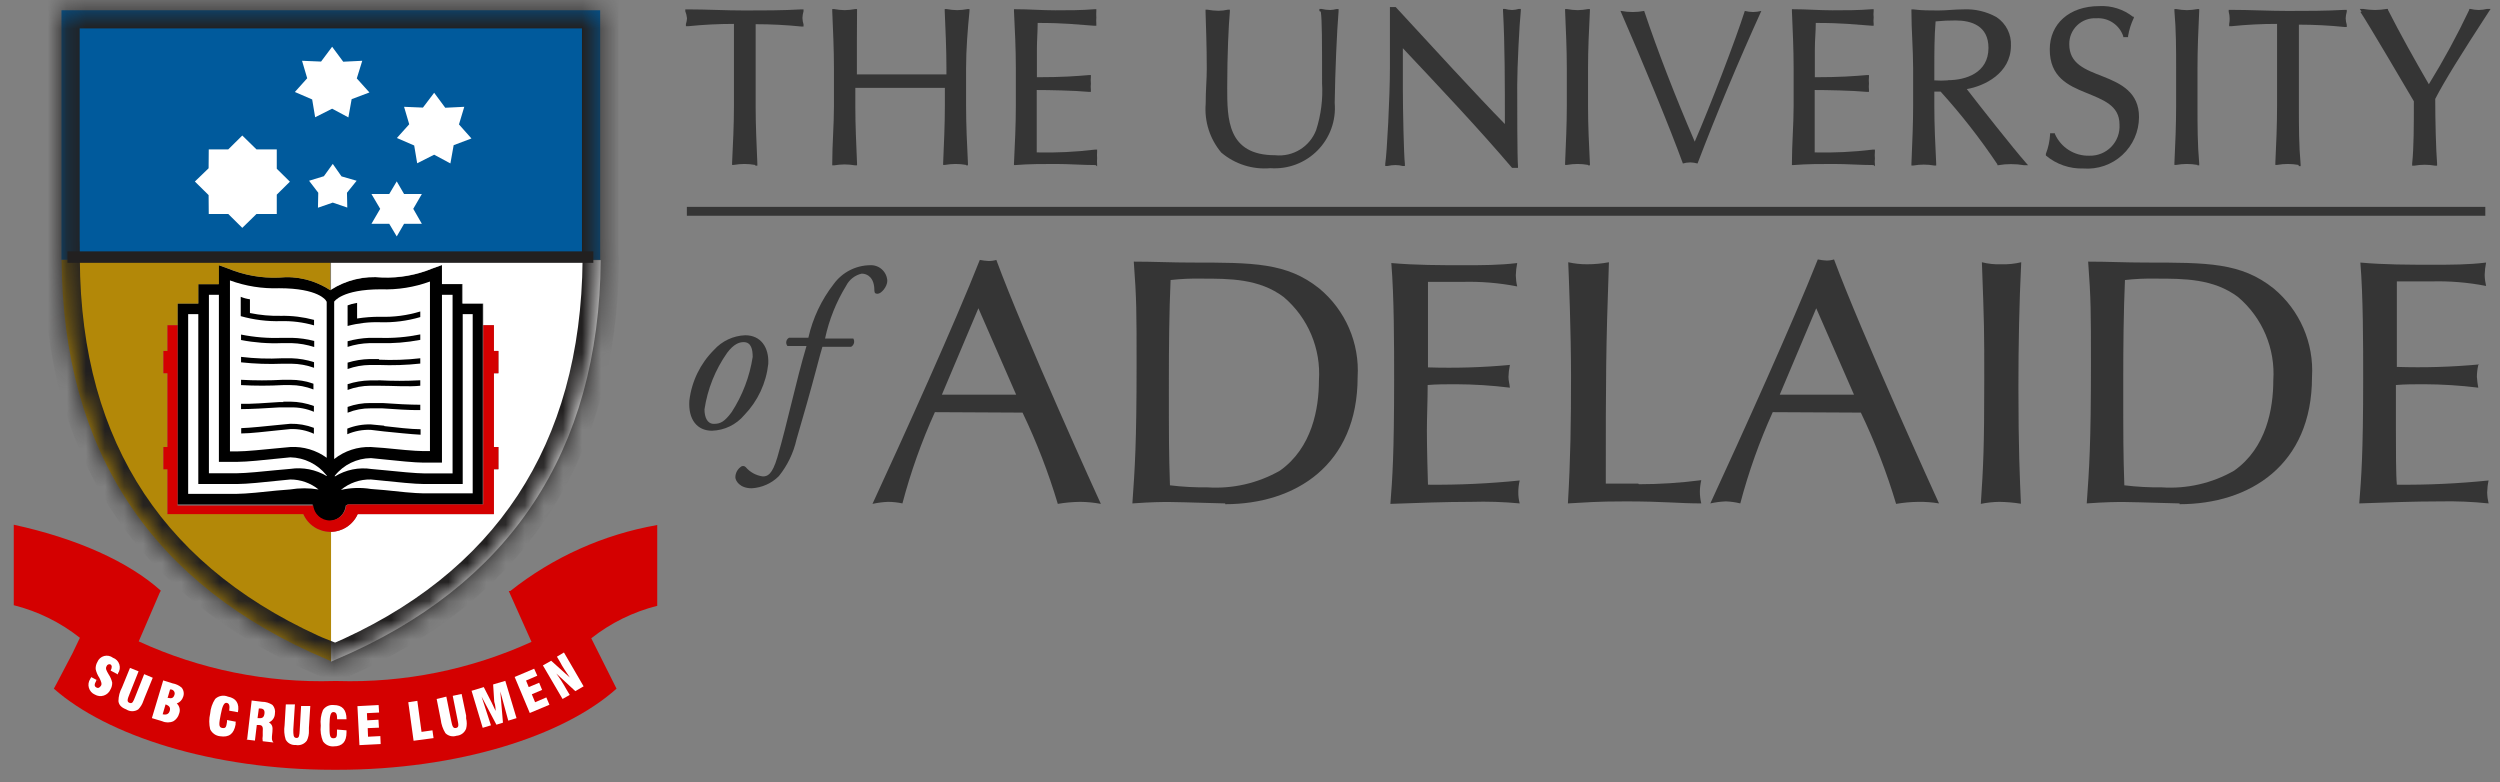 <svg width="131" height="41" viewBox="0 0 131 41" fill="none" xmlns="http://www.w3.org/2000/svg">
<rect x="0" y="0" width="131" height="41" fill="#808080" stroke="none"/>
<path d="M25.023 15.904H24.205V14.891H23.159V13.893L22.66 14.073C21.827 14.419 20.93 14.58 20.028 14.547C19.072 14.45 18.111 14.684 17.306 15.209C16.512 14.681 15.558 14.446 14.609 14.547C13.697 14.584 12.788 14.422 11.944 14.073L11.446 13.893V14.891H10.391V15.904H9.304V26.432H16.383C16.387 26.91 16.771 27.298 17.249 27.307C17.703 27.292 18.075 26.942 18.116 26.49L18.222 26.432H25.293V15.904H25.023Z" fill="black"/>
<path d="M31.448 0.537C31.448 1.698 31.448 11.302 31.448 13.615H3.222V0.537H31.448Z" fill="#005A9C"/>
<path d="M15.892 26.931H8.773V24.585H8.56V23.424H8.773V19.558H8.56V18.389H8.773V17.04H9.304V15.904H10.391V14.891H11.47V13.893L11.969 14.073C12.805 14.419 13.705 14.58 14.609 14.547C15.558 14.446 16.512 14.681 17.306 15.209V13.616H3.23C3.288 23.637 7.955 30.675 17.126 34.549L17.372 34.656V27.863C16.734 27.886 16.147 27.516 15.892 26.931Z" fill="#B38808"/>
<path d="M17.347 13.616V15.177C18.144 14.669 19.088 14.444 20.028 14.539C20.93 14.572 21.827 14.411 22.66 14.065L23.159 13.885V14.883H24.246V15.904H25.325V17.04H25.881V18.389H26.118V19.558H25.881V23.424H26.118V24.593H25.881V26.939H18.745C18.497 27.493 17.953 27.855 17.347 27.871V34.672L17.584 34.566C26.731 30.691 31.39 23.653 31.48 13.632L17.347 13.616Z" fill="white"/>
<mask id="path-5-inside-1_2207_458" fill="white">
<path fill-rule="evenodd" clip-rule="evenodd" d="M31.448 13.274V0.537H3.222V13.615H3.231C3.288 23.637 7.955 30.675 17.127 34.549L17.372 34.656V34.623C17.505 34.676 17.579 34.704 17.579 34.704C26.726 30.829 31.39 23.653 31.48 13.632L31.448 13.274Z"/>
</mask>
<path d="M31.448 13.274H30.495V13.317L30.499 13.36L31.448 13.274ZM31.448 0.537H32.4V-0.416H31.448V0.537ZM3.222 0.537V-0.416H2.27V0.537H3.222ZM3.222 13.615H2.27V14.568H3.222V13.615ZM3.231 13.615L4.183 13.61L4.178 12.663H3.231V13.615ZM17.127 34.549L17.505 33.675L17.497 33.672L17.127 34.549ZM17.372 34.656L16.993 35.53L18.324 36.106V34.656H17.372ZM17.372 34.623L17.725 33.738L16.419 33.217V34.623H17.372ZM17.579 34.704L17.245 35.596L17.601 35.729L17.951 35.581L17.579 34.704ZM31.48 13.632L32.433 13.64L32.433 13.593L32.429 13.545L31.48 13.632ZM32.4 13.274V0.537H30.495V13.274H32.4ZM31.448 -0.416H3.222V1.489H31.448V-0.416ZM2.27 0.537V13.615H4.175V0.537H2.27ZM3.222 14.568H3.231V12.663H3.222V14.568ZM2.278 13.621C2.308 18.781 3.526 23.236 5.967 26.914C8.409 30.593 12.03 33.43 16.756 35.427L17.497 33.672C13.052 31.794 9.754 29.175 7.554 25.861C5.355 22.546 4.211 18.471 4.183 13.61L2.278 13.621ZM16.748 35.423L16.993 35.53L17.75 33.782L17.505 33.675L16.748 35.423ZM18.324 34.656V34.623H16.419V34.656H18.324ZM17.018 35.507C17.089 35.535 17.144 35.557 17.182 35.572C17.201 35.579 17.216 35.585 17.227 35.589C17.232 35.591 17.236 35.592 17.239 35.593C17.241 35.594 17.242 35.594 17.243 35.595C17.243 35.595 17.244 35.595 17.244 35.595C17.244 35.595 17.244 35.595 17.244 35.596C17.244 35.596 17.245 35.596 17.245 35.596C17.245 35.596 17.245 35.596 17.245 35.596C17.245 35.596 17.245 35.596 17.245 35.596C17.245 35.596 17.245 35.596 17.579 34.704C17.914 33.812 17.914 33.812 17.914 33.812C17.914 33.812 17.914 33.812 17.914 33.812C17.914 33.812 17.914 33.812 17.914 33.812C17.914 33.812 17.914 33.812 17.914 33.812C17.914 33.812 17.914 33.812 17.914 33.812C17.914 33.812 17.914 33.812 17.914 33.812C17.914 33.812 17.913 33.812 17.913 33.811C17.911 33.811 17.908 33.81 17.904 33.808C17.897 33.805 17.885 33.801 17.869 33.795C17.837 33.782 17.788 33.763 17.725 33.738L17.018 35.507ZM17.951 35.581C22.669 33.582 26.282 30.708 28.722 26.996C31.161 23.285 32.386 18.799 32.433 13.64L30.528 13.623C30.484 18.486 29.333 22.598 27.13 25.95C24.928 29.299 21.636 31.951 17.208 33.827L17.951 35.581ZM32.429 13.545L32.396 13.187L30.499 13.36L30.532 13.718L32.429 13.545Z" fill="#222020" mask="url(#path-5-inside-1_2207_458)"/>
<path d="M3.834 13.472H30.79" stroke="#222020" stroke-width="0.6" stroke-linecap="square"/>
<path d="M34.439 27.511C31.625 28.005 28.978 29.194 26.739 30.969H26.658L27.851 33.634C24.658 35.089 21.174 35.791 17.666 35.685H17.511C13.982 35.792 10.477 35.082 7.269 33.609L8.372 31.051L8.429 30.953C6.737 29.432 4.024 28.214 0.721 27.495V31.713C1.984 32.03 3.166 32.613 4.187 33.421L3.795 34.239L2.977 35.8L2.822 36.086C5.593 38.538 11.143 40.337 17.47 40.337H17.666C23.993 40.337 29.535 38.571 32.306 36.086L30.982 33.446C32.002 32.642 33.18 32.062 34.439 31.745V27.511Z" fill="#D40000"/>
<path d="M5.045 35.612V35.669C4.939 35.857 4.931 35.955 5.045 36.021C5.16 36.086 5.225 36.021 5.291 35.931C5.356 35.841 5.291 35.685 5.209 35.522C5.116 35.383 5.049 35.228 5.013 35.064C5.005 34.933 5.036 34.802 5.103 34.688C5.165 34.534 5.296 34.418 5.456 34.375C5.617 34.332 5.788 34.366 5.92 34.468C6.079 34.524 6.202 34.651 6.253 34.812C6.304 34.972 6.278 35.147 6.182 35.285C6.175 35.303 6.175 35.324 6.182 35.342L5.797 35.138C5.879 34.983 5.871 34.876 5.797 34.819C5.758 34.8 5.712 34.8 5.671 34.817C5.631 34.834 5.599 34.867 5.585 34.909C5.511 35.04 5.585 35.146 5.691 35.334C5.78 35.466 5.844 35.612 5.879 35.767C5.883 35.893 5.852 36.017 5.789 36.127C5.725 36.279 5.598 36.395 5.442 36.447C5.285 36.499 5.114 36.48 4.972 36.397C4.82 36.332 4.705 36.203 4.658 36.045C4.611 35.888 4.636 35.717 4.727 35.579L4.784 35.481L5.168 35.685L5.045 35.612Z" fill="white"/>
<path d="M7.261 35.179L6.786 36.372C6.68 36.634 6.631 36.773 6.786 36.83C6.942 36.887 6.983 36.764 7.081 36.519L7.555 35.326L8.004 35.514L7.571 36.576C7.549 36.624 7.529 36.673 7.514 36.724C7.46 36.892 7.368 37.046 7.244 37.173C7.053 37.299 6.806 37.299 6.615 37.173C6.361 37.075 6.231 36.944 6.206 36.74C6.209 36.488 6.273 36.241 6.394 36.02L6.811 34.999L7.244 35.17L7.261 35.179Z" fill="white"/>
<path fill-rule="evenodd" clip-rule="evenodd" d="M7.963 37.631L8.503 37.794C8.688 37.876 8.898 37.876 9.083 37.794C9.233 37.706 9.341 37.562 9.386 37.394C9.461 37.209 9.412 36.996 9.263 36.862C9.423 36.804 9.547 36.674 9.598 36.511C9.659 36.347 9.628 36.163 9.516 36.029C9.381 35.914 9.217 35.838 9.042 35.808L8.552 35.653L7.963 37.614V37.631ZM8.781 36.576L8.912 36.127H8.961C9.027 36.133 9.086 36.169 9.121 36.225C9.157 36.282 9.164 36.351 9.14 36.413C9.091 36.576 8.985 36.617 8.805 36.568L8.781 36.576ZM8.675 36.911L8.527 37.418L8.519 37.426C8.715 37.475 8.846 37.418 8.895 37.247C8.944 37.075 8.871 36.977 8.675 36.911Z" fill="white"/>
<path d="M12.345 37.868C12.341 37.901 12.341 37.934 12.345 37.966C12.255 38.456 12.001 38.653 11.527 38.579C11.303 38.555 11.108 38.415 11.012 38.211C10.949 37.943 10.949 37.663 11.012 37.394C11.034 37.12 11.123 36.856 11.274 36.626C11.453 36.455 11.716 36.407 11.944 36.503C12.377 36.585 12.557 36.871 12.467 37.32L12.01 37.239C12.05 36.977 12.01 36.854 11.879 36.83C11.748 36.805 11.65 36.985 11.568 37.435C11.478 37.901 11.437 38.113 11.642 38.146C11.846 38.179 11.854 38.072 11.895 37.827C11.895 37.827 11.895 37.762 11.895 37.729L12.361 37.819L12.345 37.868Z" fill="white"/>
<path fill-rule="evenodd" clip-rule="evenodd" d="M13.358 38.808L12.892 38.751L12.95 38.743L13.187 36.707L13.726 36.773C13.925 36.771 14.119 36.831 14.282 36.944C14.391 37.067 14.436 37.233 14.405 37.394C14.401 37.594 14.279 37.774 14.094 37.852C14.274 37.974 14.298 38.089 14.274 38.35C14.27 38.387 14.267 38.422 14.263 38.456C14.241 38.659 14.226 38.801 14.331 38.906L13.767 38.841C13.75 38.746 13.75 38.649 13.767 38.555V38.342C13.791 38.113 13.759 37.991 13.579 37.991H13.456L13.358 38.808ZM13.563 37.124L13.497 37.615V37.631H13.563C13.751 37.647 13.832 37.582 13.857 37.402C13.881 37.222 13.816 37.124 13.62 37.124H13.563Z" fill="white"/>
<path d="M15.451 36.944L15.369 38.228C15.369 38.506 15.369 38.653 15.525 38.669C15.68 38.685 15.688 38.53 15.704 38.269L15.778 36.993H16.26L16.187 38.138C16.191 38.189 16.191 38.241 16.187 38.293C16.194 38.471 16.157 38.648 16.08 38.808C15.947 38.994 15.716 39.083 15.492 39.037C15.276 39.055 15.07 38.943 14.969 38.751C14.893 38.511 14.873 38.256 14.912 38.007L14.977 36.912H15.459L15.451 36.944Z" fill="white"/>
<path d="M18.157 38.269V38.375C18.157 38.865 17.944 39.11 17.486 39.11C17.264 39.129 17.048 39.026 16.922 38.841C16.815 38.583 16.776 38.301 16.808 38.023C16.776 37.745 16.815 37.464 16.922 37.206C17.047 37.02 17.264 36.919 17.486 36.944C17.936 36.944 18.157 37.19 18.157 37.688H17.666C17.666 37.427 17.617 37.312 17.47 37.312C17.323 37.312 17.274 37.508 17.266 37.958V37.999C17.266 38.473 17.266 38.685 17.462 38.685C17.658 38.685 17.658 38.571 17.658 38.318V38.228L18.157 38.269Z" fill="white"/>
<path d="M18.729 37.002L19.84 36.944L19.865 37.337L19.227 37.369L19.244 37.745L19.832 37.713L19.857 38.13L19.268 38.154L19.285 38.604L19.93 38.571L19.947 38.988L18.835 39.045L18.729 37.002Z" fill="white"/>
<path d="M21.672 38.816L21.394 36.797L21.868 36.724L22.088 38.35L22.66 38.269L22.718 38.677L21.672 38.816Z" fill="white"/>
<path d="M23.388 36.503L23.641 37.762C23.698 38.04 23.731 38.178 23.895 38.146C24.058 38.113 24.026 37.974 23.976 37.721L23.723 36.462L24.189 36.364L24.426 37.5V37.647C24.47 37.822 24.47 38.004 24.426 38.178C24.346 38.393 24.148 38.54 23.919 38.555C23.715 38.623 23.49 38.569 23.339 38.416C23.206 38.2 23.122 37.957 23.094 37.704L22.881 36.626L23.388 36.503Z" fill="white"/>
<path d="M24.704 36.2L25.35 36.004L25.767 36.822C25.767 36.822 25.849 36.993 25.971 37.255C25.971 36.969 25.906 36.805 25.898 36.773L25.84 35.865L26.478 35.677L27.066 37.631L26.633 37.762L26.216 36.233L26.355 37.868L26.012 37.974L25.235 36.503L25.726 38.007L25.293 38.138L24.704 36.176V36.2Z" fill="white"/>
<path d="M26.968 35.473L27.99 35.04L28.154 35.407L27.565 35.661L27.704 36.004L28.252 35.775L28.407 36.151L27.867 36.38L28.039 36.797L28.628 36.544L28.791 36.928L27.761 37.361L26.968 35.473Z" fill="white"/>
<path d="M28.448 34.868L28.881 34.623L29.862 35.506C29.633 35.17 29.461 34.917 29.347 34.688L29.183 34.41L29.551 34.19L30.581 35.963L30.148 36.217L29.151 35.293C29.343 35.554 29.518 35.827 29.674 36.111L29.854 36.413L29.478 36.626L28.448 34.868Z" fill="white"/>
<path d="M17.102 24.896C16.641 24.322 15.95 23.98 15.214 23.964L14.56 24.029C13.865 24.103 12.925 24.201 12.443 24.201H11.47V15.446H10.947V24.798H12.427C12.86 24.798 13.841 24.7 14.495 24.634L15.214 24.569C15.873 24.472 16.546 24.604 17.119 24.945V24.896H17.102Z" fill="white"/>
<path d="M23.159 15.446V24.242H22.203C21.745 24.242 20.789 24.144 20.086 24.07L19.44 24.005C18.701 24.011 18.004 24.35 17.544 24.928V24.969C18.119 24.612 18.803 24.472 19.473 24.577L20.175 24.642C20.821 24.708 21.81 24.806 22.235 24.806H23.715V15.446H23.159Z" fill="white"/>
<path d="M15.214 23.424L14.511 23.49C13.857 23.555 12.876 23.653 12.443 23.653H12.05V14.694C12.874 14.996 13.749 15.134 14.625 15.103C16.693 15.103 17.078 15.741 17.078 15.749L17.119 15.814V23.988C16.568 23.586 15.895 23.387 15.214 23.424Z" fill="white"/>
<path d="M22.57 23.637H22.178C21.745 23.637 20.764 23.539 20.118 23.473L19.44 23.424C18.742 23.398 18.058 23.621 17.511 24.054V15.88V15.806C17.511 15.806 17.911 15.16 19.963 15.16C20.837 15.191 21.709 15.052 22.53 14.752V23.637H22.57Z" fill="white"/>
<path d="M14.764 17.703C14.049 17.73 13.333 17.672 12.631 17.531V17.817C13.336 17.954 14.055 18.009 14.773 17.98H15.287C15.688 17.992 16.084 18.061 16.465 18.185V17.866C16.085 17.767 15.696 17.712 15.304 17.703H14.764Z" fill="black"/>
<path d="M14.789 18.773C14.069 18.811 13.347 18.787 12.631 18.7V18.986C13.353 19.064 14.08 19.089 14.805 19.059H15.271C15.675 19.063 16.076 19.135 16.456 19.272V18.978C16.076 18.854 15.679 18.786 15.279 18.773H14.789Z" fill="black"/>
<path d="M14.822 19.901C14.092 19.942 13.361 19.942 12.631 19.901V20.179C13.366 20.22 14.103 20.22 14.838 20.179H15.214C15.628 20.178 16.038 20.256 16.424 20.408V20.106C16.038 19.969 15.631 19.899 15.222 19.901H14.822Z" fill="black"/>
<path d="M14.854 21.07H14.609C13.98 21.111 13.138 21.176 12.631 21.16V21.438C13.154 21.438 13.996 21.389 14.625 21.348H14.871H15.23C15.648 21.337 16.063 21.415 16.448 21.577V21.274C16.053 21.128 15.635 21.051 15.214 21.046H14.838L14.854 21.07Z" fill="black"/>
<path d="M15.214 22.206L14.527 22.272C13.955 22.329 13.129 22.419 12.639 22.435V22.713C13.137 22.713 13.971 22.607 14.552 22.55L15.214 22.484C15.639 22.467 16.062 22.551 16.448 22.73V22.419C16.054 22.269 15.635 22.197 15.214 22.206Z" fill="black"/>
<path d="M14.732 16.55C14.183 16.563 13.634 16.514 13.097 16.403V15.683C12.931 15.661 12.769 15.617 12.614 15.553V16.566C13.297 16.759 14.006 16.847 14.715 16.828C15.303 16.812 15.891 16.887 16.456 17.049V16.762C15.889 16.61 15.303 16.538 14.715 16.55H14.732Z" fill="black"/>
<path d="M19.914 16.885C20.627 16.908 21.339 16.817 22.023 16.615V16.321C21.34 16.529 20.628 16.623 19.914 16.599C19.512 16.597 19.11 16.627 18.712 16.689V15.871L18.435 15.929L18.214 16.002V17.081C18.768 16.933 19.341 16.867 19.914 16.885Z" fill="black"/>
<path d="M19.881 17.703H19.35C18.966 17.719 18.584 17.779 18.214 17.882V18.177C18.587 18.056 18.975 17.99 19.366 17.98H19.881C20.599 18.002 21.318 17.945 22.023 17.809V17.523C21.319 17.667 20.6 17.728 19.881 17.703Z" fill="black"/>
<path d="M19.857 18.814H19.366C18.975 18.823 18.587 18.887 18.214 19.002V19.337C18.589 19.201 18.984 19.129 19.383 19.125H19.849C20.574 19.154 21.301 19.13 22.023 19.051V18.773C21.304 18.856 20.58 18.881 19.857 18.847V18.814Z" fill="black"/>
<path d="M19.832 19.934H19.391C18.991 19.941 18.595 20.008 18.214 20.13V20.433C18.596 20.289 19 20.215 19.407 20.212H19.816C20.56 20.212 21.451 20.277 22.023 20.212V19.926C21.293 19.966 20.562 19.966 19.832 19.926V19.934Z" fill="black"/>
<path d="M20.045 21.119H19.8H19.416C19.006 21.114 18.599 21.184 18.214 21.323V21.626C18.598 21.47 19.009 21.392 19.424 21.397H19.775H20.029C20.658 21.438 21.5 21.503 22.023 21.487V21.209C21.516 21.209 20.682 21.168 20.045 21.119Z" fill="black"/>
<path d="M20.118 22.305L19.432 22.239C19.01 22.228 18.59 22.303 18.198 22.46V22.754C18.586 22.585 19.008 22.507 19.432 22.525L20.118 22.607C20.699 22.664 21.532 22.754 22.039 22.779V22.492C21.549 22.492 20.715 22.394 20.151 22.329L20.118 22.305Z" fill="black"/>
<path d="M15.214 25.125L14.56 25.19C13.865 25.264 12.925 25.362 12.443 25.362H10.391V16.46H9.86V25.877H12.427C12.86 25.877 13.841 25.778 14.495 25.705L15.198 25.648C15.693 25.566 16.198 25.566 16.693 25.648C16.274 25.31 15.752 25.125 15.214 25.125Z" fill="white"/>
<path d="M24.246 16.46V25.362H22.203C21.745 25.362 20.789 25.264 20.086 25.19L19.44 25.125C18.865 25.11 18.305 25.305 17.862 25.672C18.38 25.555 18.916 25.538 19.44 25.623L20.143 25.68C20.789 25.754 21.778 25.852 22.203 25.852H24.769V16.46H24.246Z" fill="white"/>
<path d="M19.464 10.166H20.396L20.789 9.504L21.173 10.166H22.105L21.655 10.942L22.105 11.727H21.173L20.789 12.389L20.396 11.727H19.464L19.922 10.942L19.464 10.166Z" fill="white"/>
<path d="M22.75 4.861L23.331 5.646L24.328 5.597L24.05 6.52L24.704 7.256L23.772 7.607L23.601 8.564L22.75 8.106L21.86 8.556L21.704 7.624L20.797 7.231L21.443 6.512L21.173 5.597L22.162 5.638L22.75 4.861Z" fill="white"/>
<path d="M17.404 2.45L17.985 3.234L18.982 3.185L18.696 4.109L19.358 4.845L18.426 5.196L18.255 6.152L17.404 5.695L16.514 6.144L16.358 5.212L15.451 4.82L16.097 4.101L15.827 3.185L16.824 3.226L17.404 2.45Z" fill="white"/>
<path d="M17.437 8.588L17.895 9.242L18.688 9.471L18.181 10.101L18.198 10.877L17.437 10.616L16.661 10.885L16.677 10.101L16.195 9.471L16.971 9.234L17.437 8.588Z" fill="white"/>
<path d="M15.19 9.52L14.503 8.842V7.828H13.44L12.696 7.101L11.961 7.828H10.939L10.931 8.817L10.211 9.512L10.931 10.223L10.939 11.212H11.961L12.696 11.94L13.44 11.212H14.503V10.199L15.19 9.52Z" fill="white"/>
<path d="M25.881 23.424V19.558H26.118V18.389H25.881V17.04H25.325V26.432H18.255L18.14 26.489C18.097 26.933 17.724 27.272 17.278 27.272C16.832 27.272 16.459 26.933 16.415 26.489H9.304V17.04H8.773V18.389H8.56V19.558H8.773V23.424H8.56V24.593H8.773V26.939H15.892C16.139 27.505 16.697 27.87 17.314 27.871C17.933 27.869 18.494 27.505 18.745 26.939H25.881V24.585H26.118V23.424H25.881Z" fill="#D40000"/>
<path d="M39.563 8.641C39.379 8.609 39.194 8.593 39.007 8.592C38.821 8.593 38.635 8.609 38.451 8.641H38.361V8.543C38.41 7.546 38.459 6.532 38.459 5.543V3.573C38.459 2.756 38.459 2.028 38.459 1.252C37.657 1.252 36.855 1.293 36.056 1.374H35.942V1.26C35.974 1.162 35.993 1.06 35.999 0.957C35.986 0.831 35.956 0.707 35.909 0.589V0.589V0.491H36.024C37.021 0.491 38.01 0.549 39.007 0.549C40.004 0.549 41.002 0.549 41.999 0.491H42.105V0.589C42.071 0.704 42.052 0.822 42.048 0.941C42.051 1.055 42.07 1.168 42.105 1.276V1.39H41.991C41.195 1.309 40.396 1.268 39.596 1.268C39.596 2.085 39.596 2.813 39.596 3.589V5.584C39.596 6.573 39.645 7.586 39.686 8.584V8.682H39.587L39.563 8.641Z" fill="#353535"/>
<path d="M50.623 8.641C50.442 8.609 50.258 8.592 50.075 8.592C49.889 8.593 49.703 8.609 49.519 8.641H49.421V8.543C49.462 7.546 49.511 6.532 49.511 5.543V4.603C48.693 4.603 47.95 4.603 47.165 4.603C46.347 4.603 45.604 4.603 44.819 4.603V5.567C44.819 6.557 44.868 7.57 44.909 8.567V8.665H44.811C44.627 8.634 44.441 8.617 44.255 8.616C44.071 8.618 43.888 8.634 43.707 8.665H43.609V8.567C43.609 7.57 43.699 6.557 43.699 5.567V3.573C43.699 2.576 43.65 1.57 43.609 0.573V0.475H43.707C43.888 0.509 44.071 0.528 44.255 0.532C44.441 0.529 44.627 0.51 44.811 0.475H44.909V0.573C44.901 1.57 44.901 2.592 44.901 3.573V3.9C45.718 3.9 46.462 3.9 47.247 3.9C48.064 3.9 48.808 3.9 49.593 3.9V3.573C49.593 2.576 49.544 1.57 49.503 0.573V0.475H49.601C49.784 0.509 49.97 0.529 50.157 0.532C50.34 0.529 50.524 0.51 50.704 0.475H50.802V0.573C50.704 1.57 50.623 2.592 50.623 3.573V5.567C50.623 6.557 50.672 7.57 50.721 8.567V8.665H50.623V8.641Z" fill="#353535"/>
<path d="M57.407 8.649C56.721 8.649 56.026 8.592 55.323 8.592C54.62 8.592 53.925 8.592 53.214 8.649H53.132V8.567C53.181 7.554 53.23 6.548 53.23 5.551V3.557C53.23 2.568 53.181 1.562 53.132 0.573V0.483H53.214C53.909 0.483 54.595 0.54 55.29 0.54C55.985 0.54 56.663 0.54 57.35 0.483H57.448V0.581C57.44 0.693 57.44 0.805 57.448 0.916C57.44 1.028 57.44 1.14 57.448 1.252V1.35H57.342C56.385 1.284 55.83 1.202 54.374 1.202C54.374 1.668 54.334 2.061 54.334 2.592C54.334 3.148 54.334 3.728 54.334 4.047C55.658 4.047 56.402 3.99 57.072 3.933H57.162V4.031C57.15 4.145 57.15 4.26 57.162 4.374C57.15 4.485 57.15 4.598 57.162 4.709V4.815H57.064C56.304 4.742 54.93 4.717 54.325 4.717C54.325 4.971 54.325 5.306 54.325 6.352C54.325 7.17 54.325 7.701 54.325 7.987C55.344 8.011 56.363 7.962 57.374 7.84H57.489V7.954C57.481 8.069 57.481 8.183 57.489 8.298C57.481 8.404 57.481 8.51 57.489 8.616V8.714L57.407 8.649Z" fill="#353535"/>
<path d="M69.137 0.581V0.467H69.243C69.393 0.502 69.547 0.522 69.701 0.524C69.811 0.52 69.921 0.504 70.028 0.475H70.142V0.589C70.052 1.668 69.963 3.704 69.938 5.396C70.017 6.315 69.689 7.223 69.041 7.88C68.394 8.537 67.491 8.878 66.57 8.813C65.637 8.896 64.71 8.601 63.995 7.995C63.397 7.283 63.103 6.364 63.178 5.437C63.178 4.709 63.235 4.178 63.235 3.606C63.235 2.33 63.186 1.276 63.17 0.606V0.508H63.268C63.462 0.543 63.659 0.562 63.856 0.565C64.019 0.562 64.18 0.543 64.339 0.508H64.445V0.614C64.38 1.301 64.306 2.87 64.306 4.587C64.306 6.221 64.306 8.134 66.816 8.134C67.748 8.233 68.63 7.693 68.965 6.818C69.22 6.027 69.326 5.195 69.276 4.366C69.276 2.167 69.276 1.047 69.21 0.614L69.137 0.581Z" fill="#353535"/>
<path d="M79.404 8.796H79.232V8.723L79.289 8.665L79.232 8.723V8.796C77.507 6.769 75.456 4.595 73.51 2.527C73.51 2.96 73.51 3.622 73.51 4.685C73.51 5.682 73.559 8.134 73.616 8.584V8.698H73.502C73.376 8.665 73.247 8.649 73.118 8.649C72.98 8.65 72.843 8.667 72.709 8.698H72.586V8.584C72.676 8.052 72.832 5.077 72.832 3.549C72.832 2.094 72.832 0.965 72.832 0.451V0.369H73.134C74.965 2.355 77.425 5.044 78.856 6.499C78.856 4.48 78.856 2.298 78.758 0.573V0.467H78.856C78.978 0.501 79.105 0.52 79.232 0.524C79.351 0.521 79.469 0.502 79.584 0.467H79.69V0.573C79.616 1.252 79.502 3.557 79.502 4.456C79.502 5.633 79.502 8.2 79.543 8.715V8.796H79.404Z" fill="#353535"/>
<path d="M83.213 8.641C83.032 8.609 82.849 8.592 82.665 8.592C82.479 8.593 82.293 8.609 82.109 8.641H82.011V8.543C82.052 7.546 82.101 6.54 82.101 5.543V3.573C82.101 2.576 82.052 1.57 82.011 0.573V0.475H82.109C82.293 0.509 82.478 0.529 82.665 0.532C82.849 0.529 83.032 0.51 83.213 0.475H83.311V0.573C83.262 1.57 83.213 2.576 83.213 3.573V5.567C83.213 6.565 83.262 7.57 83.311 8.567V8.665H83.213V8.641Z" fill="#353535"/>
<path d="M84.954 0.573C85.351 0.649 85.758 0.649 86.155 0.573C86.842 2.625 87.79 5.077 88.804 7.423C89.621 5.543 90.945 2.085 91.428 0.573C91.57 0.608 91.715 0.627 91.861 0.63C92.007 0.627 92.152 0.608 92.294 0.573C91.084 3.238 89.97 5.903 88.951 8.567C88.826 8.532 88.697 8.513 88.567 8.51C88.437 8.512 88.307 8.531 88.183 8.567C87.488 6.655 86.074 3.238 84.913 0.573L84.954 0.573Z" fill="#353535"/>
<path d="M98.171 8.649C97.493 8.649 96.798 8.592 96.087 8.592C95.384 8.592 94.689 8.592 93.978 8.649H93.896V8.567C93.896 7.554 93.986 6.548 93.986 5.551V3.557C93.986 2.568 93.937 1.562 93.896 0.573V0.483H93.945C94.648 0.483 95.327 0.54 96.022 0.54C96.716 0.54 97.395 0.54 98.081 0.483H98.18V0.581C98.167 0.693 98.167 0.805 98.18 0.916C98.167 1.028 98.167 1.14 98.18 1.252V1.35H98.114C97.15 1.284 96.594 1.202 95.147 1.202C95.147 1.668 95.098 2.061 95.098 2.592C95.098 3.148 95.098 3.728 95.098 4.047C96.414 4.047 97.158 3.99 97.828 3.933H97.934V4.031C97.922 4.145 97.922 4.26 97.934 4.374C97.922 4.485 97.922 4.598 97.934 4.709V4.815H97.828C97.068 4.742 95.695 4.717 95.09 4.717C95.09 4.971 95.09 5.306 95.09 6.352C95.09 7.17 95.09 7.709 95.09 7.987C96.106 8.011 97.122 7.962 98.13 7.84H98.245V7.954C98.233 8.068 98.233 8.183 98.245 8.298C98.233 8.404 98.233 8.51 98.245 8.616V8.714L98.171 8.649Z" fill="#353535"/>
<path d="M107.204 8.118V8.061C107.328 7.739 107.403 7.4 107.424 7.055V6.982H107.629H107.678V7.022C107.992 7.73 108.702 8.179 109.476 8.159C109.91 8.173 110.329 8.004 110.631 7.693C110.933 7.381 111.09 6.957 111.062 6.524C111.062 5.518 110.204 5.232 109.28 4.848C108.373 4.48 107.4 4.031 107.408 2.584C107.408 1.252 108.43 0.32 109.999 0.32C110.636 0.285 111.263 0.483 111.765 0.876H111.814V0.933C111.668 1.236 111.567 1.558 111.511 1.889V1.946H111.258V1.897C111.056 1.302 110.479 0.917 109.852 0.957C109.48 0.934 109.115 1.068 108.845 1.325C108.575 1.583 108.424 1.941 108.43 2.314C108.43 3.344 109.247 3.638 110.212 4.014C111.119 4.374 112.092 4.832 112.084 6.14C112.081 6.893 111.765 7.611 111.211 8.121C110.658 8.632 109.916 8.888 109.165 8.829C108.45 8.851 107.752 8.609 107.204 8.15L107.204 8.118Z" fill="#353535"/>
<path d="M115.149 8.641C114.965 8.609 114.779 8.593 114.593 8.592C114.407 8.593 114.221 8.609 114.037 8.641H113.939V8.543C113.988 7.546 114.029 6.532 114.029 5.543V3.573C114.029 2.576 114.029 1.57 113.939 0.573V0.475H114.037C114.221 0.509 114.407 0.529 114.593 0.532C114.78 0.529 114.966 0.509 115.149 0.475H115.239V0.573C115.19 1.57 115.149 2.576 115.149 3.573V5.567C115.149 6.557 115.149 7.57 115.239 8.567V8.665H115.141L115.149 8.641Z" fill="#353535"/>
<path d="M120.438 8.641C120.254 8.609 120.068 8.593 119.882 8.592C119.695 8.593 119.509 8.609 119.326 8.641H119.228V8.543C119.277 7.546 119.318 6.532 119.318 5.543V3.573C119.318 2.756 119.318 2.02 119.318 1.252C118.518 1.251 117.718 1.292 116.923 1.374H116.808V1.26C116.829 1.16 116.837 1.059 116.833 0.957C116.831 0.841 116.815 0.726 116.784 0.614V0.516H116.89C117.887 0.516 118.884 0.573 119.882 0.573C120.879 0.573 121.876 0.573 122.865 0.516H122.971V0.614C122.937 0.728 122.917 0.846 122.914 0.965C122.917 1.079 122.937 1.192 122.971 1.301V1.415H122.857C122.061 1.333 121.262 1.293 120.462 1.292C120.462 2.061 120.462 2.837 120.462 3.614V5.608C120.462 6.597 120.462 7.611 120.552 8.608V8.706H120.462L120.438 8.641Z" fill="#353535"/>
<path d="M123.748 0.614L123.65 0.467H123.822C124.03 0.502 124.24 0.521 124.451 0.524C124.659 0.521 124.867 0.502 125.072 0.467H125.129V0.516C125.783 1.799 126.494 3.074 127.271 4.415C128.047 3.155 128.754 1.853 129.388 0.516V0.467H129.445C129.59 0.502 129.738 0.521 129.887 0.524C130.033 0.521 130.178 0.501 130.32 0.467H130.508L130.402 0.63C128.939 2.878 128.105 4.219 127.606 5.183C127.606 6.319 127.647 7.873 127.704 8.575V8.682H127.606C127.425 8.65 127.242 8.633 127.059 8.633C126.872 8.633 126.686 8.65 126.503 8.682H126.396V8.575C126.486 7.758 126.486 6.548 126.486 5.306C126.004 4.488 124.157 1.341 123.683 0.622L123.748 0.614Z" fill="#353535"/>
<path fill-rule="evenodd" clip-rule="evenodd" d="M38.999 21.752C39.706 21.021 40.149 20.074 40.258 19.063C40.299 18.196 39.865 17.567 39.048 17.567C38.422 17.592 37.832 17.869 37.413 18.335C36.696 19.05 36.241 19.986 36.122 20.992C36.056 22.006 36.547 22.57 37.307 22.57C37.962 22.551 38.577 22.253 38.999 21.752ZM36.915 21.45C37.075 20.385 37.481 19.372 38.1 18.491C38.443 18.033 38.729 17.927 38.966 17.927C39.375 17.927 39.441 18.335 39.441 18.703C39.282 19.735 38.906 20.721 38.337 21.597C37.961 22.104 37.748 22.21 37.405 22.21C37.062 22.21 36.915 21.867 36.915 21.45Z" fill="#353535"/>
<path d="M43.094 18.172C43.029 18.376 42.931 18.752 42.792 19.275C42.448 20.575 42.113 21.736 41.737 23.027C41.58 23.73 41.264 24.387 40.813 24.948C40.434 25.328 39.928 25.555 39.391 25.586C38.754 25.586 38.533 25.185 38.533 25.005C38.536 24.796 38.636 24.6 38.803 24.474C38.838 24.438 38.887 24.417 38.938 24.417C38.988 24.417 39.037 24.438 39.072 24.474C39.301 24.744 39.621 24.918 39.972 24.965C40.209 24.965 40.462 24.883 40.732 23.967C41.279 22.096 41.688 20.06 42.26 18.131H41.263C41.209 18.065 41.186 17.979 41.202 17.895C41.218 17.811 41.27 17.739 41.345 17.698H42.358C42.589 16.671 43.044 15.708 43.691 14.878C44.134 14.271 44.836 13.908 45.587 13.897C45.816 13.883 46.041 13.962 46.212 14.116C46.382 14.27 46.484 14.485 46.495 14.714C46.495 15.025 46.176 15.393 45.988 15.393C45.8 15.393 45.832 15.286 45.816 15.205C45.816 14.551 45.456 14.338 45.154 14.338C44.8 14.418 44.501 14.652 44.337 14.976C43.815 15.827 43.441 16.762 43.233 17.739H44.713C44.757 17.811 44.769 17.898 44.748 17.98C44.726 18.061 44.672 18.131 44.598 18.172H43.094Z" fill="#353535"/>
<path fill-rule="evenodd" clip-rule="evenodd" d="M47.287 26.379C47.72 24.74 48.289 23.141 48.988 21.597L53.581 21.621C54.321 23.165 54.939 24.764 55.429 26.403C55.815 26.337 56.206 26.302 56.598 26.297C56.963 26.3 57.326 26.336 57.685 26.403C57.644 26.33 53.614 17.453 52.208 13.619C52.076 13.659 51.938 13.678 51.8 13.676C51.646 13.668 51.493 13.649 51.342 13.619C50.05 16.905 47.353 22.864 45.718 26.403C45.987 26.344 46.26 26.308 46.535 26.297C46.788 26.299 47.04 26.326 47.287 26.379ZM49.355 20.681L51.268 16.153L53.246 20.681H49.355Z" fill="#353535"/>
<path fill-rule="evenodd" clip-rule="evenodd" d="M63.261 26.354C63.736 26.367 64.126 26.379 64.2 26.379V26.42C67.87 26.42 71.14 24.376 71.14 19.758C71.249 17.978 70.502 16.253 69.129 15.115C67.428 13.758 65.679 13.758 62.41 13.758C61.907 13.758 61.408 13.746 60.91 13.733C60.411 13.721 59.913 13.709 59.41 13.709C59.557 15.662 59.557 16.357 59.557 19.079C59.557 23.275 59.467 24.536 59.337 26.371L59.336 26.379C60.383 26.305 60.832 26.305 61.29 26.305C61.569 26.305 62.519 26.332 63.261 26.354ZM62.974 14.6C64.437 14.6 65.982 14.6 67.265 15.564C68.54 16.646 69.226 18.269 69.112 19.938C69.112 21.392 68.761 23.461 67.069 24.662C65.913 25.322 64.588 25.626 63.26 25.537C62.607 25.545 61.954 25.51 61.306 25.43C61.249 23.624 61.249 23.24 61.249 19.897C61.249 18.213 61.265 16.357 61.339 14.673C61.882 14.612 62.428 14.588 62.974 14.6Z" fill="#353535"/>
<path d="M79.118 19.128C79.074 19.333 79.049 19.541 79.044 19.75C79.044 19.954 79.101 20.117 79.118 20.314C78.179 20.198 77.235 20.138 76.289 20.134C75.791 20.134 75.268 20.134 74.81 20.175C74.81 20.992 74.769 21.809 74.769 22.561C74.769 23.518 74.81 24.899 74.826 25.398C76.431 25.414 78.036 25.34 79.632 25.177C79.584 25.381 79.559 25.589 79.559 25.798C79.558 25.994 79.583 26.189 79.632 26.379C78.788 26.299 77.939 26.271 77.09 26.297C75.684 26.297 74.262 26.354 72.856 26.403C72.963 25.038 73.052 23.853 73.052 19.864C73.052 18.041 73.052 15.573 72.905 13.783C74.189 13.897 75.447 13.897 76.731 13.897C77.654 13.897 78.57 13.897 79.502 13.783C79.459 13.995 79.434 14.211 79.428 14.428C79.432 14.624 79.456 14.818 79.502 15.009C78.546 14.822 77.573 14.743 76.6 14.771C75.938 14.771 75.611 14.771 74.826 14.771C74.826 15.491 74.826 15.802 74.826 16.872C74.826 17.943 74.826 18.278 74.826 19.251C76.263 19.297 77.702 19.254 79.134 19.12L79.118 19.128Z" fill="#353535"/>
<path d="M85.877 25.373C86.971 25.373 88.063 25.302 89.147 25.161C89.101 25.356 89.076 25.556 89.073 25.758C89.073 25.967 89.097 26.175 89.147 26.379C87.962 26.379 87.193 26.273 85.207 26.273C83.572 26.273 83.139 26.33 82.158 26.379C82.297 24.041 82.322 22.104 82.322 19.717C82.322 17.33 82.207 14.526 82.175 13.742C82.499 13.814 82.831 13.85 83.164 13.848C83.547 13.848 83.931 13.812 84.308 13.742C84.144 18.417 84.144 19.66 84.144 25.341C85.019 25.341 85.387 25.341 85.845 25.341L85.877 25.373Z" fill="#353535"/>
<path fill-rule="evenodd" clip-rule="evenodd" d="M91.191 26.379C91.623 24.74 92.192 23.141 92.891 21.597L97.509 21.621C98.249 23.165 98.866 24.764 99.356 26.403C99.743 26.337 100.134 26.302 100.525 26.297C100.887 26.292 101.248 26.32 101.604 26.379C101.563 26.297 97.525 17.428 96.103 13.594C95.974 13.635 95.838 13.654 95.703 13.652C95.552 13.644 95.401 13.625 95.253 13.594C93.953 16.88 91.256 22.839 89.621 26.379C89.89 26.319 90.163 26.284 90.439 26.272C90.692 26.282 90.944 26.318 91.191 26.379ZM93.259 20.681L95.171 16.153L97.149 20.681H93.259Z" fill="#353535"/>
<path d="M103.852 13.742C104.181 13.825 104.519 13.861 104.858 13.848C105.212 13.86 105.567 13.824 105.912 13.742C105.806 15.916 105.765 18.09 105.765 20.281C105.765 23.55 105.839 25.03 105.896 26.395C105.52 26.335 105.14 26.303 104.76 26.297C104.436 26.302 104.113 26.338 103.795 26.403C103.926 24.417 103.975 23.485 103.975 19.905C103.975 17.273 103.975 17.109 103.852 13.766V13.742Z" fill="#353535"/>
<path fill-rule="evenodd" clip-rule="evenodd" d="M113.27 26.354C113.745 26.367 114.135 26.379 114.209 26.379V26.42C117.879 26.42 121.149 24.376 121.149 19.758C121.258 17.978 120.511 16.253 119.138 15.115C117.438 13.758 115.688 13.758 112.419 13.758C111.916 13.758 111.417 13.746 110.919 13.733C110.42 13.721 109.921 13.709 109.419 13.709C109.566 15.662 109.566 16.357 109.566 19.079C109.566 23.275 109.476 24.536 109.346 26.371L109.345 26.379C110.391 26.305 110.841 26.305 111.299 26.305C111.578 26.305 112.528 26.332 113.27 26.354ZM112.983 14.6C114.446 14.6 115.991 14.6 117.274 15.564C118.55 16.646 119.235 18.269 119.121 19.938C119.121 21.392 118.77 23.461 117.07 24.662C115.917 25.323 114.594 25.627 113.269 25.537C112.616 25.545 111.963 25.51 111.315 25.43C111.258 23.624 111.258 23.24 111.258 19.897C111.258 18.213 111.274 16.357 111.348 14.673C111.891 14.612 112.437 14.588 112.983 14.6Z" fill="#353535"/>
<path d="M129.862 19.128C129.815 19.332 129.79 19.54 129.789 19.75C129.801 19.939 129.825 20.127 129.862 20.314C128.921 20.198 127.974 20.138 127.026 20.134C126.535 20.134 126.004 20.134 125.546 20.175C125.546 20.992 125.546 21.809 125.546 22.561C125.546 23.518 125.546 24.899 125.595 25.398C127.2 25.414 128.805 25.34 130.402 25.177C130.357 25.381 130.333 25.589 130.328 25.798C130.332 25.994 130.357 26.189 130.402 26.379C129.56 26.291 128.714 26.255 127.868 26.273C126.454 26.273 125.031 26.33 123.625 26.379C123.732 25.014 123.83 23.828 123.83 19.84C123.83 18.017 123.83 15.548 123.683 13.758C124.958 13.872 126.217 13.872 127.5 13.872C128.432 13.872 129.347 13.872 130.271 13.758C130.228 13.971 130.203 14.187 130.197 14.404C130.201 14.599 130.226 14.794 130.271 14.984C129.316 14.797 128.342 14.718 127.369 14.747C126.715 14.747 126.38 14.747 125.595 14.747C125.595 15.466 125.595 15.777 125.595 16.848C125.595 17.919 125.595 18.254 125.595 19.226C127.035 19.273 128.477 19.229 129.911 19.096L129.862 19.128Z" fill="#353535"/>
<path d="M35.991 11.306H130.23V10.84H35.991V11.306Z" fill="#353535"/>
<path fill-rule="evenodd" clip-rule="evenodd" d="M103.06 4.668C103.697 5.494 105.512 7.799 106.149 8.518L106.125 8.494L106.272 8.657H106.059C105.833 8.618 105.603 8.599 105.373 8.6C105.151 8.599 104.929 8.618 104.711 8.657H104.662V8.608C103.764 7.268 102.77 5.995 101.686 4.799H101.359V5.576C101.359 6.573 101.408 7.578 101.457 8.576V8.674H101.359C101.176 8.641 100.99 8.625 100.803 8.625C100.62 8.626 100.437 8.642 100.256 8.674H100.158V8.576C100.163 8.437 100.169 8.299 100.175 8.161C100.211 7.3 100.248 6.435 100.248 5.576V3.581C100.248 3.083 100.225 2.582 100.203 2.081C100.18 1.581 100.158 1.08 100.158 0.581V0.491H100.248C100.681 0.549 101.13 0.549 101.564 0.549C101.778 0.549 101.995 0.535 102.214 0.52C102.436 0.506 102.661 0.491 102.888 0.491C103.492 0.462 104.093 0.604 104.621 0.9C105.12 1.233 105.407 1.805 105.373 2.404C105.365 3.851 103.967 4.513 103.06 4.668ZM101.359 4.211C101.593 4.229 101.828 4.229 102.062 4.211V4.202C103.002 4.202 104.196 3.826 104.196 2.51C104.196 1.35 103.297 1.072 102.479 1.072C102.127 1.07 101.775 1.086 101.425 1.121C101.359 1.938 101.359 2.756 101.359 3.573V4.211Z" fill="#353535"/>
</svg>
